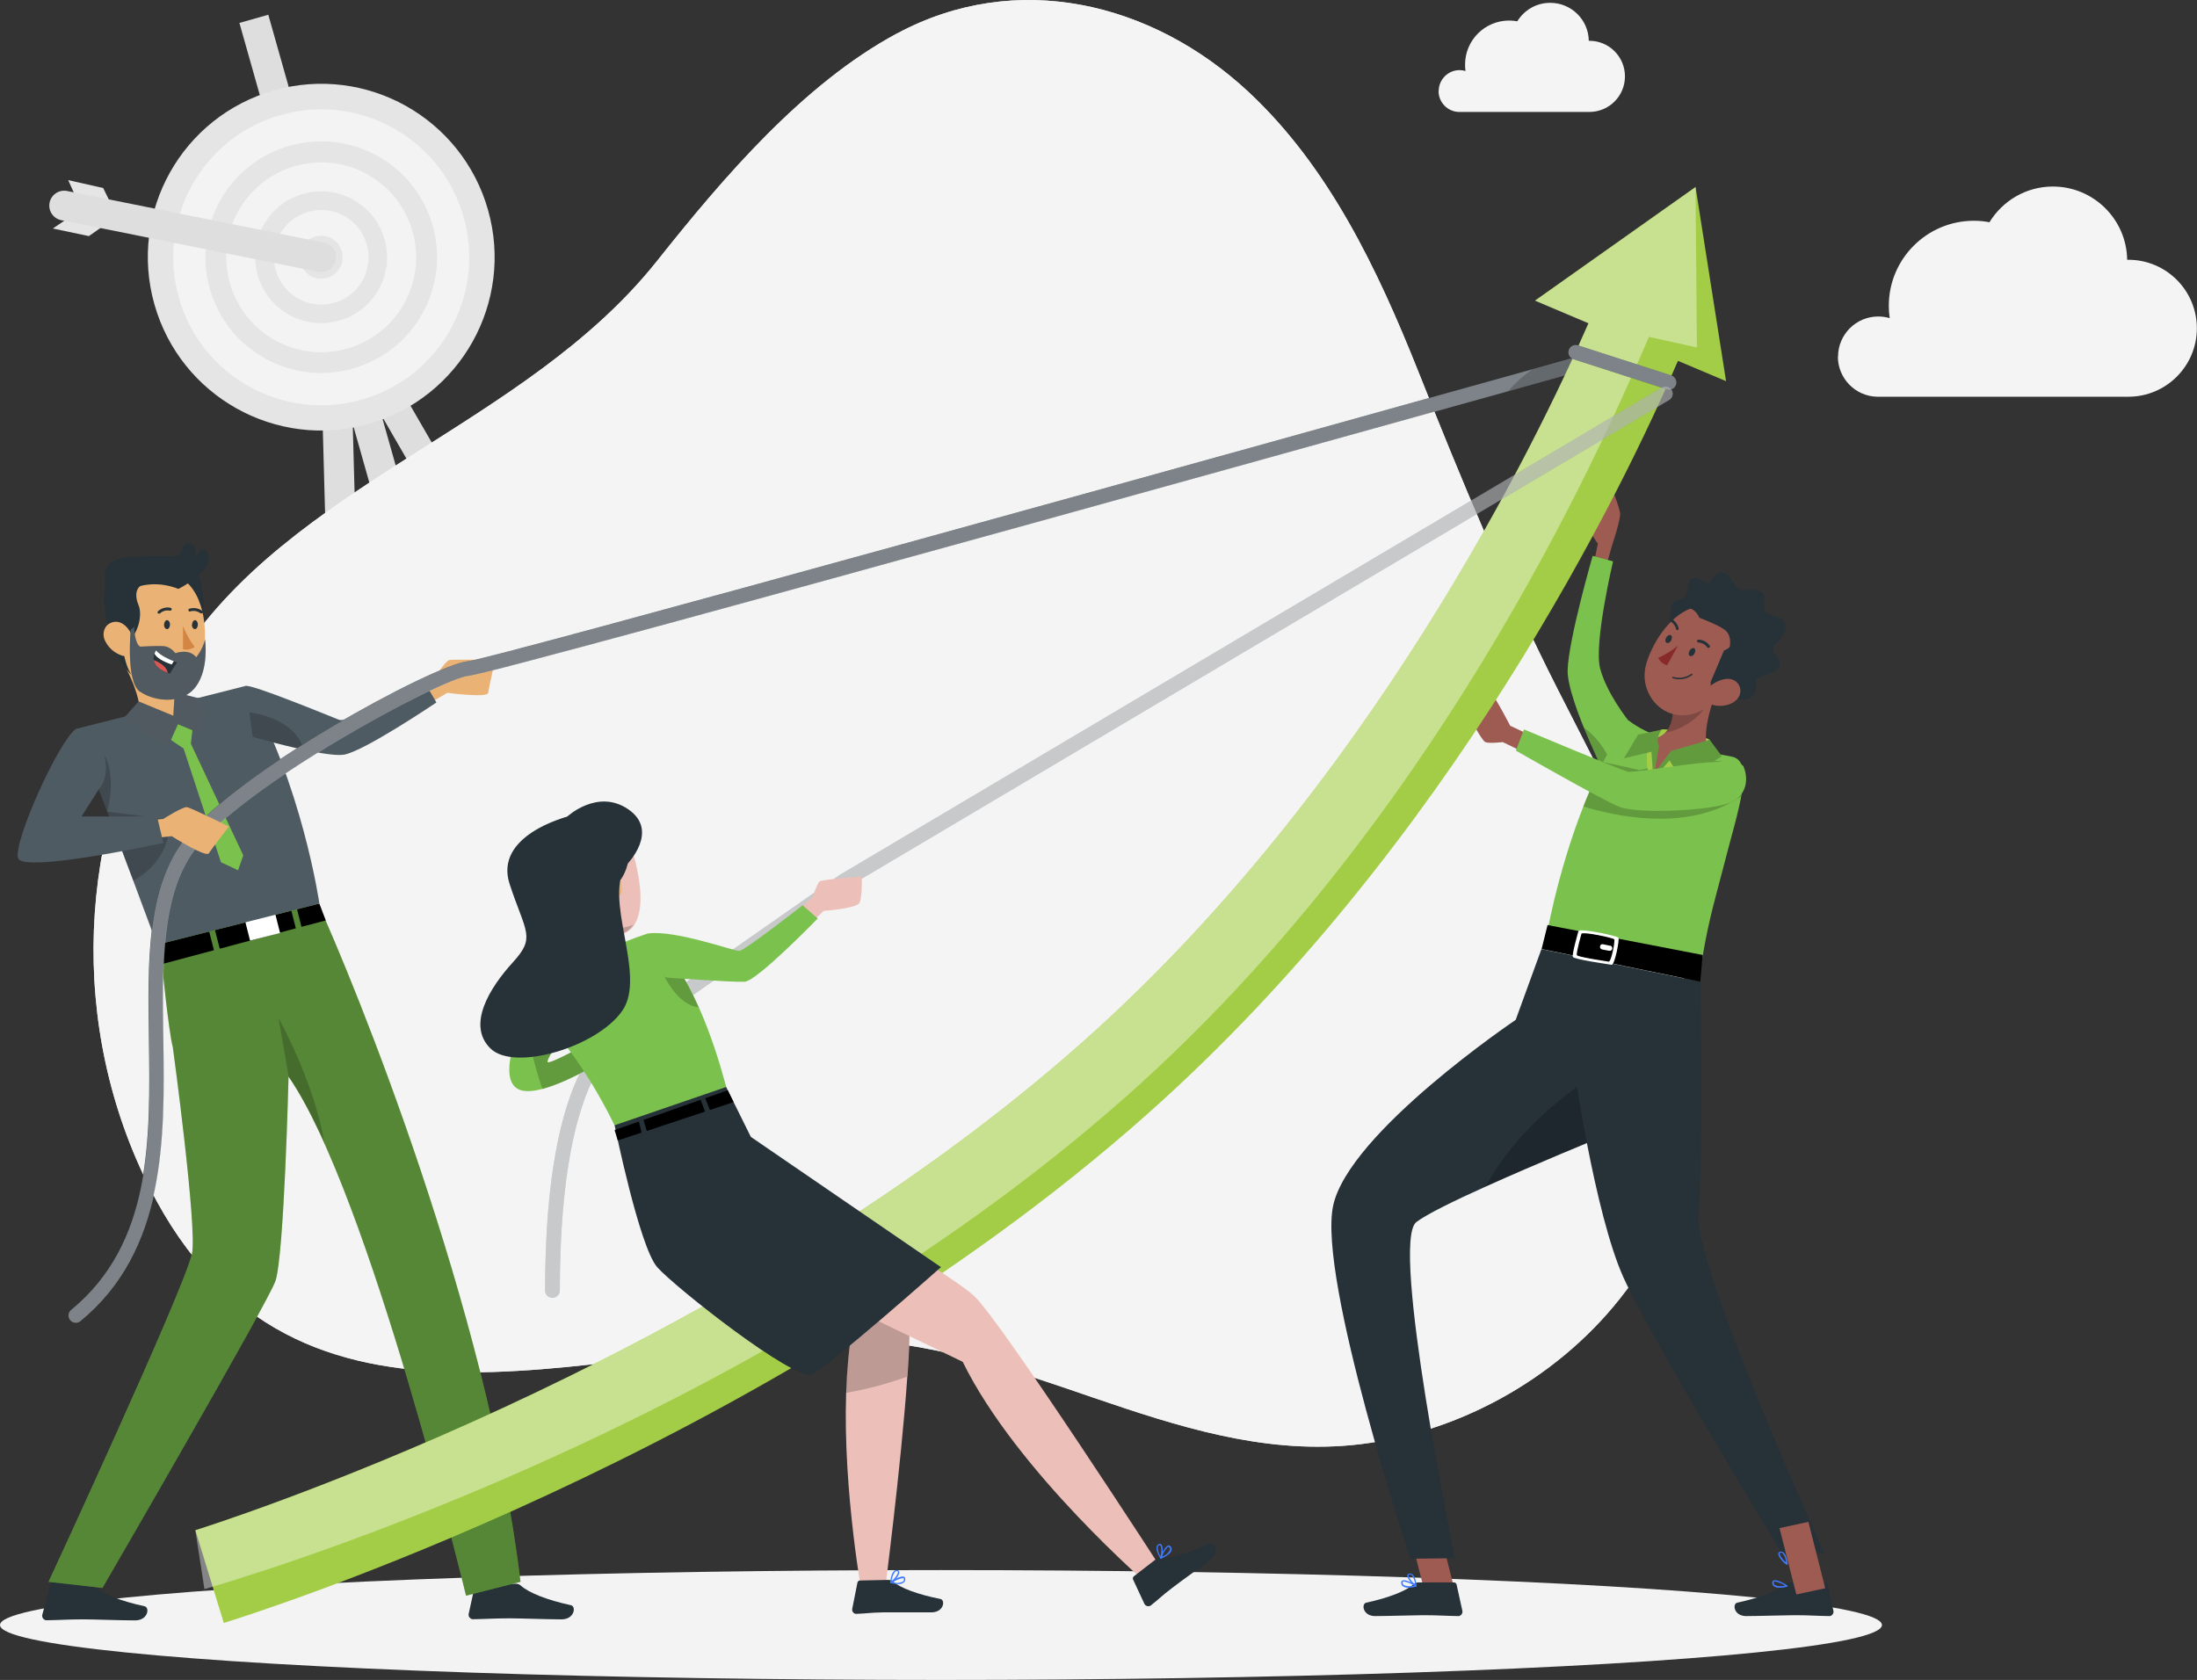 <?xml version="1.0" encoding="UTF-8"?>
<svg id="Layer_2" data-name="Layer 2" xmlns="http://www.w3.org/2000/svg" viewBox="0 0 147.56 112.85">
  <rect x="0" y="0" width="147.56" height="112.85" fill="#333333" stroke="none"/>
  <defs>
    <style>
      .cls-1, .cls-2 {
        fill: #f4f4f4;
      }

      .cls-1, .cls-2, .cls-3, .cls-4, .cls-5, .cls-6, .cls-7, .cls-8, .cls-9, .cls-10, .cls-11, .cls-12, .cls-13, .cls-14, .cls-15, .cls-16, .cls-17, .cls-18, .cls-19, .cls-20, .cls-21, .cls-22, .cls-23 {
        fill-rule: evenodd;
      }

      .cls-2 {
        opacity: .9;
      }

      .cls-3 {
        fill: #dc5652;
      }

      .cls-4 {
        fill: #eab275;
      }

      .cls-24, .cls-5, .cls-13, .cls-22 {
        fill: #fff;
      }

      .cls-25 {
        fill: none;
        stroke: #dedede;
        stroke-linecap: round;
        stroke-linejoin: round;
        stroke-width: 2px;
      }

      .cls-6, .cls-13 {
        opacity: .4;
      }

      .cls-6, .cls-18 {
        fill: #263138;
      }

      .cls-7 {
        fill: #d38644;
      }

      .cls-8 {
        fill: #a4cd47;
      }

      .cls-9 {
        fill: #e5e5e5;
      }

      .cls-10 {
        fill: #3f7bff;
      }

      .cls-11 {
        fill: #9d5b52;
      }

      .cls-12 {
        fill: #7bc14d;
      }

      .cls-15, .cls-26 {
        fill: #f3f3f3;
      }

      .cls-16 {
        opacity: .3;
      }

      .cls-17 {
        fill: #4f5b63;
      }

      .cls-19 {
        fill: #882a28;
      }

      .cls-20 {
        fill: #ecc0b9;
      }

      .cls-21, .cls-22 {
        opacity: .2;
      }

      .cls-23 {
        fill: #dedede;
      }
    </style>
  </defs>
  <g id="Layer_1-2" data-name="Layer 1">
    <g>
      <polygon class="cls-23" points="54.07 73.12 23.46 20.14 23.38 17.08 22.63 17.29 18.02 .99 16.08 1.54 20.69 17.84 19.93 18.06 21.46 20.7 23.12 81.87 25.12 81.3 23.69 28.47 37.71 78.07 39.65 77.52 25.63 27.92 52.06 73.69 54.07 73.12"/>
      <path class="cls-9" d="M32.78,14.11c1.75,6.19-1.85,12.62-8.04,14.37-6.19,1.75-12.62-1.85-14.37-8.04-1.75-6.19,1.85-12.62,8.04-14.37,6.19-1.75,12.62,1.85,14.37,8.04Z"/>
      <path class="cls-15" d="M31.14,14.58c1.49,5.28-1.58,10.78-6.86,12.27-5.28,1.49-10.78-1.58-12.27-6.86-1.49-5.28,1.58-10.78,6.86-12.27,5.28-1.49,10.78,1.58,12.27,6.86Z"/>
      <path class="cls-9" d="M29.06,15.16c1.17,4.14-1.24,8.44-5.37,9.6-4.14,1.17-8.44-1.24-9.6-5.37-1.17-4.14,1.24-8.44,5.37-9.6,4.14-1.17,8.44,1.24,9.6,5.37Z"/>
      <path class="cls-15" d="M27.71,15.55c.96,3.39-1.01,6.91-4.4,7.87-3.39.96-6.91-1.01-7.87-4.4-.96-3.39,1.01-6.91,4.4-7.87,3.39-.96,6.91,1.01,7.87,4.4Z"/>
      <path class="cls-9" d="M25.83,16.08c.66,2.35-.7,4.8-3.06,5.46-2.35.66-4.8-.7-5.46-3.06-.66-2.35.7-4.8,3.06-5.46,2.35-.66,4.8.7,5.46,3.06Z"/>
      <path class="cls-15" d="M24.63,16.42c.48,1.69-.5,3.45-2.19,3.92-1.69.48-3.44-.51-3.92-2.19-.48-1.69.5-3.45,2.19-3.92,1.69-.48,3.45.5,3.92,2.19Z"/>
      <path class="cls-9" d="M22.96,16.89c.22.77-.23,1.56-1,1.78-.77.22-1.56-.23-1.78-1-.22-.77.23-1.56,1-1.78s1.56.23,1.78,1Z"/>
      <polygon class="cls-9" points="4.58 12.1 5.46 14.05 3.55 15.35 5.97 15.86 7.86 14.53 6.93 12.63 4.58 12.1"/>
      <line class="cls-25" x1="21.57" y1="17.28" x2="4.31" y2="13.81"/>
      <path class="cls-1" d="M60.23,2.26c8-4.31,17.12-2.15,23.63,3.92,5.39,5.03,8.66,11.9,11.39,18.75,2.89,7.26,5.84,14.41,9.36,21.35,6.73,13.27,15.05,27.29,4.16,40.99-4.32,5.44-11.08,9.16-18.03,9.81-11.99,1.11-22.53-7.23-34.46-7.04-17.24.28-37.19,9.09-46.66-11.14-5.19-11.07-4.25-24.18,2.28-34.51,7.56-11.95,23.34-15.68,32.23-26.86,4.45-5.6,9.81-11.89,16.11-15.28Z"/>
      <path class="cls-2" d="M60.23,2.26c8-4.31,17.12-2.15,23.63,3.92,5.39,5.03,8.66,11.9,11.39,18.75,2.89,7.26,5.84,14.41,9.36,21.35,6.73,13.27,15.05,27.29,4.16,40.99-4.32,5.44-11.08,9.16-18.03,9.81-11.99,1.11-22.53-7.23-34.46-7.04-17.24.28-37.19,9.09-46.66-11.14-5.19-11.07-4.25-24.18,2.28-34.51,7.56-11.95,23.34-15.68,32.23-26.86,4.45-5.6,9.81-11.89,16.11-15.28Z"/>
      <ellipse class="cls-26" cx="63.2" cy="109.16" rx="63.2" ry="3.69"/>
      <path class="cls-4" d="M26.82,47.01l2.23-1.28s.86-1.33,1.12-1.39c.26-.06,3.09,0,3.09,0,0,0-.43,1.84-.47,2.2-.04.36-2.75,0-2.75,0l-2.19,1.31-1.03-.84Z"/>
      <path class="cls-18" d="M5.99,106.46l-2.34-.47c-.09,0-.16.06-.18.14l-.63,2.34c-.04.17.07.33.24.37.02,0,.05,0,.07,0,.83-.01,1.43-.06,2.47-.06.64,0,2.57.07,3.45.07s1-.87.64-.95c-1.62-.35-2.84-.84-3.36-1.31-.1-.09-.22-.14-.35-.13Z"/>
      <path class="cls-18" d="M34.63,106.39h-2.56c-.09,0-.16.06-.18.14l-.41,1.87c-.04.17.07.33.24.37.02,0,.05,0,.07,0,.83-.01,1.43-.06,2.47-.06.64,0,2.57.07,3.45.07s1-.87.64-.95c-1.62-.35-2.84-.84-3.36-1.31-.1-.09-.22-.14-.35-.13Z"/>
      <path class="cls-12" d="M10.5,63.34l10.82-2.74c2.45,5.36,11.46,27.36,13.64,45.66l-3.66.93s-6.48-27-11.92-34.87c0,0-.29,11.98-.88,13.73-.48,1.43-11.62,20.62-11.62,20.62l-3.62-.41s9.08-19.59,9.63-22.03c.38-1.66-1.28-13.87-1.28-13.87-.29-1.09-.73-5.6-.73-5.6,0,0-.33-1.2-.38-1.42Z"/>
      <path class="cls-21" d="M19.38,72.32c.8,1.16,1.6,2.66,2.4,4.38-.75-4.22-3.07-8.3-3.07-8.3l.68,3.93Z"/>
      <path class="cls-16" d="M10.5,63.34l10.82-2.74c2.45,5.36,11.46,27.36,13.64,45.66l-3.66.93s-6.48-27-11.92-34.87c0,0-.29,11.98-.88,13.73-.48,1.43-11.62,20.62-11.62,20.62l-3.62-.41s9.08-19.59,9.63-22.03c.38-1.66-1.28-13.87-1.28-13.87-.29-1.09-.73-5.6-.73-5.6,0,0-.33-1.2-.38-1.42Z"/>
      <path class="cls-17" d="M29.31,47.19s-4.93,3.33-6.24,3.51c-.52.07-1.59-.1-2.69-.34-1.68-.36-3.42-.86-3.42-.86l-.22-1.65-.23-1.77c.39-.13,5.5,1.97,6.26,2.27.76.3,5.69-2.62,5.69-2.62l.85,1.46Z"/>
      <polygon class="cls-14" points="14.05 62.58 14.37 63.83 10.88 64.76 10.55 63.46 14.05 62.58"/>
      <polygon class="cls-14" points="19.57 61.18 19.87 62.36 14.76 63.73 14.44 62.48 19.57 61.18"/>
      <polygon class="cls-14" points="21.88 61.83 20.25 62.26 19.95 61.08 21.45 60.7 21.88 61.83"/>
      <rect class="cls-24" x="16.58" y="61.45" width="2.08" height="1.5" transform="translate(-14.75 6.24) rotate(-14.23)"/>
      <path class="cls-17" d="M21.44,60.7l-10.89,2.76c-.53-1.44-1.07-2.88-1.6-4.3-.39-1.03-.77-2.05-1.14-3.03-.09-.25-.19-.5-.28-.74-.11-.29-.22-.58-.33-.87-.24-.64-.47-1.25-.7-1.84-.21-.55-.41-1.07-.6-1.57-.1-.25-.19-.5-.28-.74-.19-.5-.37-.97-.54-1.4l11.44-2.9c3.77,6.58,4.93,14.62,4.93,14.62Z"/>
      <path class="cls-4" d="M9.23,48.7c1.18.56,3.35-.43,3.35-.43,0,0,.72-.8.29-1.15-.87.11-.82-.17-1.13-.62-.18-.26-.3-.58-.37-.93-.04-.18-.07-.37-.09-.55l-3.43-1.23c.78,1.26,1.99,3.64,1.38,4.91Z"/>
      <path class="cls-21" d="M8.89,44.92c.62,1.65,2.14,1.69,2.84,1.58-.18-.26-.3-.58-.37-.93l-2.47-.66Z"/>
      <path class="cls-18" d="M13.37,38.68s.89,2.71-.4,4.02c-1.29,1.32-2.17-3.85-2.17-3.85l2.57-.17Z"/>
      <path class="cls-4" d="M9.06,45.65c.89.91,2.1.98,3.06.48.62-.32,1.13-.87,1.38-1.58.03-.09.06-.19.09-.29.44-1.82.16-4.83-1.82-5.64-1.41-.59-3.03.08-3.62,1.5-.17.4-.24.84-.21,1.27.12,2.02.09,3.22,1.12,4.25Z"/>
      <path class="cls-18" d="M11.02,41.96c-.01.16.09.3.2.3s.19-.13.2-.3c0-.16-.09-.3-.2-.3-.11,0-.19.13-.2.3Z"/>
      <path class="cls-18" d="M12.89,41.96c-.01.16.09.3.2.3.11,0,.19-.13.2-.3,0-.16-.09-.3-.19-.3-.11,0-.2.14-.2.3Z"/>
      <path class="cls-7" d="M12.29,42.05c.2.5.46.98.79,1.41-.23.16-.52.22-.79.15v-1.56Z"/>
      <path class="cls-18" d="M13.57,41.2s-.07.01-.1,0c-.2-.15-.45-.2-.69-.13-.05.02-.11,0-.12-.06-.02-.05,0-.11.06-.12h0c.3-.09.62-.04.87.15.04.03.06.09.03.13,0,0,0,0,0,0-.01.01-.02.02-.04.03Z"/>
      <path class="cls-18" d="M10.66,41.22s-.04,0-.05-.02c-.04-.04-.03-.1,0-.14,0,0,0,0,0,0,.23-.21.55-.3.85-.23.05.01.08.07.07.12h0c-.02.05-.07.08-.12.07-.24-.05-.49.02-.67.19-.03.01-.06.02-.08,0Z"/>
      <path class="cls-18" d="M9.44,38.87l.19.38c-.66.25-.49,1.02-.34,1.36.32.74-.05,1.92-.6,2.41,0,0-.03-.32-.3-.23-.27.09-.11,1.78.46,2.56,0,0-.84-.69-1.38-2.45-.5-1.62-.62-2.99-.31-3.64l2.28-.39Z"/>
      <path class="cls-4" d="M7.06,43.05c.22.46.62.81,1.1.98.64.22,1-.35.85-.97-.14-.55-.63-1.35-1.29-1.29-.66.06-.93.72-.66,1.29Z"/>
      <path class="cls-18" d="M9.41,46.46c.96.67,2.83.89,3.74-.33s.62-3.17.62-3.17c-.15.68-.59,1.19-.59,1.19-.51-.62-1.4-.27-1.4-.27,0,0-.32-.43-.75-.47-.43-.04-1.62.03-1.62.03-.39-.24-.4-1.33-.4-1.33l-.23.2s-.34,3.48.62,4.16Z"/>
      <path class="cls-18" d="M11.98,39.56s2.27-1.11,2.01-2.21c-.26-1.11-.93.15-.93.15,0,0,.31-.84-.29-.96-.6-.12-.4.38-.72.71-.32.32-3.49-.15-4.51.48-1.02.63-.24,2.82-.24,2.82,0,0,1.91-2.07,4.69-.99Z"/>
      <path class="cls-22" d="M9.41,46.46c.96.67,2.83.89,3.74-.33s.62-3.17.62-3.17c-.15.68-.59,1.19-.59,1.19-.51-.62-1.4-.27-1.4-.27,0,0-.32-.43-.75-.47-.43-.04-1.62.03-1.62.03-.39-.24-.4-1.33-.4-1.33l-.23.2s-.34,3.48.62,4.16Z"/>
      <path class="cls-18" d="M11.89,44.51c-.2.25-.47.74-.47.74-.05-.02-.1-.03-.15-.05-.66-.24-.89-.57-.94-.86-.03-.16,0-.31.04-.43.04-.14.1-.22.1-.22.27.33.87.6,1.2.73.14.06.22.08.22.08Z"/>
      <path class="cls-5" d="M11.67,44.43l-.14.21c-.62-.22-1.03-.47-1.15-.73.04-.14.1-.22.1-.22.27.33.87.6,1.2.73Z"/>
      <path class="cls-3" d="M11.27,45.2c-.66-.24-.89-.57-.94-.86.22.09.48.22.68.41.15.14.23.3.26.45Z"/>
      <polygon class="cls-12" points="13.01 48.28 12.82 49.96 16.34 57.46 15.99 58.46 14.84 57.92 12.33 50.28 10.48 49.03 11.83 48.29 13.01 48.28"/>
      <polygon class="cls-18" points="9.31 47.12 11.64 48.08 11.74 46.5 13.45 46.93 13.6 49.33 11.95 48.65 11.26 50.19 8.32 48.23 9.31 47.12"/>
      <polygon class="cls-22" points="9.31 47.12 11.64 48.08 11.74 46.5 13.45 46.93 13.6 49.33 11.95 48.65 11.26 50.19 8.32 48.23 9.31 47.12"/>
      <path class="cls-21" d="M7.2,54.53c-.24-.64-.47-1.25-.7-1.84-.21-.55-.41-1.07-.6-1.57-.1-.25-.19-.5-.28-.74.34-.16,1.16-.06,1.39.34.85,1.47.19,3.81.19,3.81Z"/>
      <path class="cls-21" d="M11.28,56.18s-.25,1.86-2.33,2.98c-.39-1.03-.77-2.05-1.14-3.03-.09-.25-.19-.5-.28-.74-.11-.29-.22-.58-.33-.87l3.77.48.31,1.18Z"/>
      <path class="cls-21" d="M20.39,50.36c-1.68-.36-3.42-.86-3.42-.86l-.22-1.65s3.08.33,3.64,2.51Z"/>
      <path class="cls-18" d="M5.08,88.87c-.14,0-.28-.06-.38-.18-.17-.21-.14-.52.07-.69,5.44-4.47,5.33-11.47,5.23-18.24-.08-5.1-.15-9.93,2.25-13.21,3.37-4.61,16.93-11.92,19.17-12.13,1.6-.16,50.62-13.78,76.31-20.96.26-.07.53.08.6.34.07.26-.08.53-.34.6-3.04.85-74.47,20.81-76.48,20.99-1.93.18-15.35,7.46-18.48,11.73-2.21,3.02-2.14,7.68-2.06,12.61.1,6.68.21,14.24-5.59,19.01-.09.07-.2.11-.31.11Z"/>
      <path class="cls-13" d="M108,24.41c-.51.14-2.97.83-6.7,1.87-18.43,5.14-68.11,18.97-69.78,19.12-1.93.18-15.35,7.46-18.47,11.73-2.21,3.01-2.14,7.68-2.06,12.61.1,6.68.21,14.24-5.59,19.01-.09.07-.2.11-.31.11-.14,0-.28-.06-.38-.18-.17-.21-.14-.52.07-.69,5.44-4.47,5.34-11.46,5.23-18.23-.08-5.1-.15-9.93,2.25-13.21,3.37-4.61,16.93-11.92,19.17-12.13,1.51-.15,44.93-12.2,71.47-19.61,1.69-.47,3.3-.92,4.84-1.35.26-.07.53.08.6.34.07.26-.08.53-.34.6Z"/>
      <path class="cls-21" d="M108,24.41c-.51.14-2.97.83-6.7,1.87.43-.53.99-1.02,1.6-1.46,1.69-.47,3.3-.92,4.84-1.35.26-.07.53.08.6.34.07.26-.08.53-.34.6Z"/>
      <path class="cls-4" d="M8.41,55.23l2.56-.22s1.34-.85,1.6-.79c.26.05,2.81,1.3,2.81,1.3,0,0-1.16,1.49-1.35,1.8-.19.31-2.5-1.15-2.5-1.15l-2.54.27-.58-1.2Z"/>
      <path class="cls-17" d="M5.08,48.98c-1.16.83-4.2,7.61-3.87,8.66.32,1.05,9.76-1.02,9.76-1.02l-.42-1.77h-5.08l1.21-1.9s.74-.72.29-2.41c-.33-1.21-1.88-1.57-1.88-1.57Z"/>
      <path class="cls-11" d="M103.36,49.66l-1.93-.91s-.97-1.87-1.26-2.17c-.3-.3-1.67.86-1.67,1.06s1,2.1,1.26,2.21c.26.11,1.17,0,1.17,0l1.84.89.59-1.08Z"/>
      <path class="cls-11" d="M107.87,38.07l.39-1.39s.61-1.81.55-2.22c-.06-.42-.47-1.45-.47-1.45,0,0-1.69,2.06-1.69,2.32s.67,1.19.67,1.19l-.32,1.55h.87Z"/>
      <path class="cls-12" d="M109.36,48.39s-1.46-1.82-1.89-3.5c-.43-1.69.87-7.18.87-7.18l-1.37-.37s-1.62,5.61-1.68,7.66c-.07,2.05,2.99,8.05,2.99,8.05l1.09-4.66Z"/>
      <path class="cls-21" d="M108.47,52.16l-.21.89s-1.05-2.07-1.91-4.19c.71.5,1.46,1.31,1.93,2.58.09.24.15.48.19.73Z"/>
      <path class="cls-12" d="M117.09,52.36c-.01.33-.06.71-.14,1.13-.15.81-.4,1.77-.69,2.83-.15.56-.31,1.15-.47,1.78-.73,2.83-1.12,3.95-1.66,7.56l-10.32-2.45s.72-4.43,2.54-9.05c.3-.78.64-1.56,1.01-2.33.58-1.22,1.25-2.39,2.01-3.45,0,0,1.67,1.53,6.91,2.44.63.11.85.66.82,1.53Z"/>
      <path class="cls-21" d="M115.79,51.19c-.01.33,1.24,1.88,1.16,2.3-.14.09-.31.2-.5.31-3.49,2.03-8.07,1-10.11.37.3-.78.96-2.21,1.33-2.98l2.45.54s4.01-.91,5.67-.54Z"/>
      <path class="cls-8" d="M111.59,49.01c.37-.14,3.45.62,3.22.69-.23.07-1.37,3.59-2.98,3.32-1.61-.26-1.58-3.5-.24-4.01Z"/>
      <polygon class="cls-11" points="97.67 106.69 95.73 107.11 94.6 102.65 96.54 102.23 97.67 106.69"/>
      <path class="cls-18" d="M95.25,106.3h2.41c.08,0,.15.06.17.14l.39,1.77c.03.16-.07.31-.23.35-.02,0-.04,0-.06,0-.78-.01-1.35-.06-2.32-.06-.6,0-2.42.06-3.25.06s-.94-.82-.6-.9c1.53-.33,2.68-.79,3.17-1.23.09-.08.21-.13.33-.13Z"/>
      <path class="cls-10" d="M94.59,106.65c-.13.01-.27-.02-.38-.1-.07-.06-.11-.16-.1-.25,0-.06.03-.11.08-.13.22-.11.86.28.93.33.02,0,.03.03.02.05,0,.02-.02.04-.04.04-.17.04-.34.07-.52.07h0ZM94.3,106.23h0s-.04,0-.06.01c-.01,0-.03.02-.03.06,0,.06.02.13.06.17.22.1.47.11.71.04-.21-.13-.44-.23-.68-.27Z"/>
      <path class="cls-10" d="M95.1,106.58h-.02c-.2-.11-.6-.55-.56-.76.01-.07.08-.12.15-.12.07,0,.14.01.2.06.23.19.28.76.28.78,0,.02,0,.03-.02.04,0,0-.02,0-.03,0h0ZM94.7,105.77h-.02c-.06,0-.07.04-.07.05-.02.13.23.46.43.61-.01-.23-.09-.44-.23-.62-.03-.03-.07-.04-.11-.04Z"/>
      <path class="cls-18" d="M114.21,65.94s-1.67,7.97-5.58,10.11c-.45.25-.93.42-1.45.49,0,0-3.97,1.62-7.4,3.17-2.09.94-3.97,1.86-4.65,2.38-1.79,1.36,2.59,22.58,2.59,22.58l-2.98.04s-6.25-18.79-5.2-23.72c1.06-4.93,12.26-12.48,12.26-12.48l1.73-4.75,10.67,2.19Z"/>
      <path class="cls-21" d="M108.62,76.05c-.45.25-.93.42-1.45.49,0,0-3.97,1.62-7.4,3.17,2.21-4.06,6.14-6.69,6.14-6.69l2.7,3.03Z"/>
      <path class="cls-18" d="M120.17,106.3h2.41c.08,0,.15.06.17.14l.39,1.77c.03.16-.07.31-.23.35-.02,0-.04,0-.06,0-.78-.01-1.35-.06-2.32-.06-.6,0-2.42.06-3.25.06s-.94-.82-.6-.9c1.53-.33,2.68-.79,3.17-1.23.09-.08.21-.13.33-.13Z"/>
      <path class="cls-10" d="M119.51,106.65c-.13.01-.27-.02-.38-.1-.07-.06-.11-.16-.1-.25,0-.06.03-.11.08-.13.22-.11.86.28.93.33.02,0,.03.03.02.05,0,.02-.02.04-.04.04-.17.04-.34.07-.52.07h0ZM119.22,106.23h0s-.04,0-.06.01c-.01,0-.03.02-.03.06,0,.06.02.13.06.17.22.1.47.11.71.04-.21-.13-.44-.23-.68-.27Z"/>
      <path class="cls-11" d="M114.87,50.7c-.49.31-2.72.2-2.72.2l-1.05,1.14-.1-1.88s-.7-.29-.51-.49c.64,0,1.06-.17,1.35-.45.45-.44.54-1.16.54-1.86,0,0,0-.02,0-.03h0s1.91-.98,1.91-.98l1.32-.68c-.61,1.35-1.5,3.87-.74,5.04Z"/>
      <path class="cls-21" d="M114.93,46.79c-.63,1.6-2.29,2.31-3.09,2.42.45-.44.54-1.16.54-1.86,0-.01,0-.02,0-.03l1.91-.98c0,.26.74.21.64.46Z"/>
      <path class="cls-18" d="M116.14,46.73s1.24.66,1.66-.13c.41-.79-.18-.82.43-1.1.61-.28,1.48-.48,1.28-1.07-.2-.59-.81-.66-.13-1.29.68-.63.84-1.57-.19-1.75-1.02-.18-.63-.97-.69-1.32-.05-.35-.63-.55-1.25-.42-.62.13-.88-.79-1.27-1.08-.38-.29-.92.07-1.06.46-.14.39-.51-.13-1.06-.19-.55-.06-.42.51-.59,1.05-.17.54-.5.19-.9.63-.39.44-.43,3.47,3.75,6.22Z"/>
      <path class="cls-11" d="M116.69,44.87c-.93,1.47-1.46,2.44-2.51,2.91-.14.06-.28.12-.44.16-2.04.6-3.72-1.36-3.18-3.31.09-.33.22-.67.39-1.02.73-1.53,2.14-3.1,3.81-2.89,1.47.17,2.53,1.5,2.36,2.97-.05.42-.2.82-.43,1.17Z"/>
      <path class="cls-18" d="M113.81,43.9c-.07.14-.21.21-.31.16s-.1-.21-.02-.35c.08-.14.22-.21.31-.16.09.05.1.2.02.35Z"/>
      <path class="cls-18" d="M112.24,43.02c-.07.14-.22.21-.31.16-.09-.05-.1-.21-.02-.35.08-.14.22-.21.31-.16.09.05.1.21.02.35Z"/>
      <path class="cls-19" d="M112.7,43.37c-.4.33-.85.61-1.33.82.12.25.34.43.6.5l.73-1.32Z"/>
      <path class="cls-18" d="M114.76,43.53s-.07-.01-.09-.04c-.14-.2-.36-.32-.59-.33-.05,0-.1-.04-.1-.09,0-.05.04-.1.09-.1h0c.3,0,.58.15.76.4.03.04.02.1-.02.13,0,0,0,0,0,0-.01,0-.03.01-.04.02Z"/>
      <path class="cls-18" d="M112.35,45.56c.45.15.94.06,1.31-.22.02-.02.02-.05,0-.07-.02-.02-.05-.02-.07,0,0,0,0,0,0,0-.35.25-.8.33-1.22.2-.02,0-.05,0-.06.03,0,0,0,0,0,0,0,.03,0,.05.03.06,0,0,0,0,0,0Z"/>
      <path class="cls-18" d="M112.1,41.67s0-.04,0-.06c.02-.05.08-.07.12-.05,0,0,0,0,0,0,.28.12.47.38.53.67,0,.05-.03.1-.08.1h0c-.05,0-.1-.03-.1-.08-.05-.23-.21-.43-.43-.53-.02-.02-.04-.04-.04-.07Z"/>
      <path class="cls-18" d="M113.43,40.86c.48.06.71.64.71.64,0,0,1.16.43,1.66.78.5.34.4.96.39,1.12-.02.16-.4.3-.4.3,0,0-.71,1.66-.9,2.12l.1,1.53s1.88-1.05,2.99-3.36c1.11-2.31-3.53-4.35-3.53-4.35l-1.02,1.23Z"/>
      <path class="cls-11" d="M116.41,47.19c-.43.24-.94.29-1.42.15-.63-.19-.59-.83-.13-1.25.42-.36,1.25-.72,1.74-.3.49.42.33,1.09-.19,1.39Z"/>
      <path class="cls-12" d="M114.82,49.7l-2.59.75-1.12,1.51.31-1.85s-.28-.43.18-1.09l-1.58.33-.95,1.59,1.85-.44.13,1.85,1.08-1.27.88,1.39,2.63-1.67-.81-1.1Z"/>
      <path class="cls-21" d="M114.82,49.7l-2.59.75-1.12,1.51.31-1.85s-.28-.43.18-1.09l-1.58.33-.95,1.59,1.85-.44.13,1.85,1.08-1.27.88,1.39,2.63-1.67-.81-1.1Z"/>
      <polygon class="cls-14" points="103.94 62.14 103.54 63.75 114.2 65.94 114.36 64.15 103.94 62.14"/>
      <path class="cls-5" d="M108.7,62.99c-.08-.12-2.46-.63-2.68-.46,0,0-.46,1.59-.38,1.75.08.17,2.39.49,2.6.53.21.04.55-1.71.46-1.83h0ZM108.05,64.6h0c-.18-.04-2.07-.3-2.14-.44-.06-.14.31-1.44.31-1.44.18-.14,2.13.28,2.2.38.07.1-.2,1.54-.38,1.5Z"/>
      <path class="cls-5" d="M108.14,63.53l-.47-.1c-.09-.02-.18.03-.2.12h0c-.03.11.03.21.14.23l.47.09c.1.02.19-.05.21-.15.01-.09-.05-.18-.14-.2Z"/>
      <path class="cls-18" d="M114.2,65.94s.2,12.07-.13,15.58c-.34,3.51,8.44,22.79,8.44,22.79h-2.85s-8.62-14.11-10.6-18.45c-1.98-4.34-3.43-14.7-3.43-14.7l8.57-5.22Z"/>
      <path class="cls-12" d="M117.12,51.52c-.44-1-7.2.48-7.81.31-.61-.17-6.95-2.83-6.95-2.83l-.55,1.42s5.69,3.26,6.93,3.77c1.24.51,6.22.27,7.48-.28,1.26-.55,1.15-1.81.89-2.39Z"/>
      <path class="cls-8" d="M115.93,25.61l-2.05-13.05-10.78,7.63,3.59,1.52c-3.46,7.93-14.69,31.18-34.01,48.31-24.68,21.9-59.21,32.66-59.56,32.77l1.91,6.23c1.47-.45,36.2-11.27,61.97-34.13,20.53-18.21,32.08-42.24,35.7-50.65l3.22,1.36Z"/>
      <path class="cls-13" d="M113.97,23.33l-.09-10.76-10.78,7.63,3.59,1.52c-3.46,7.93-14.69,31.18-34.01,48.31-24.68,21.9-59.21,32.66-59.56,32.77l.61,3.95c1.47-.45,36.2-10.29,61.97-33.15,20.53-18.21,31.43-42.56,35.05-50.97l3.22.71Z"/>
      <path class="cls-18" d="M112.09,26.17s-.1,0-.15-.02l-6.26-2.02c-.26-.08-.4-.36-.31-.62.08-.26.36-.4.62-.31l6.26,2.02c.26.08.4.36.32.62-.07.21-.26.34-.47.34Z"/>
      <path class="cls-13" d="M112.09,26.17s-.1,0-.15-.02l-6.26-2.02c-.26-.08-.4-.36-.31-.62.08-.26.36-.4.62-.31l6.26,2.02c.26.08.4.36.32.62-.07.21-.26.34-.47.34Z"/>
      <path class="cls-6" d="M37.1,87.18c-.27,0-.49-.22-.49-.49,0-15.56,4.52-17.61,5.37-17.85l14.39-10.05s.02-.01.03-.02l55.21-32.74c.23-.14.53-.06.67.17.14.23.06.53-.17.67l-55.19,32.73-14.45,10.09c-.06.04-.13.07-.2.08-.04,0-4.67,1.14-4.67,16.92,0,.27-.22.49-.49.49Z"/>
      <path class="cls-13" d="M37.1,87.18c-.27,0-.49-.22-.49-.49,0-15.56,4.52-17.61,5.37-17.85l14.39-10.05s.02-.01.03-.02l55.21-32.74c.23-.14.53-.06.67.17.14.23.06.53-.17.67l-55.19,32.73-14.45,10.09c-.06.04-.13.07-.2.08-.04,0-4.67,1.14-4.67,16.92,0,.27-.22.49-.49.49Z"/>
      <path class="cls-12" d="M40.85,71.03s-2.51,1.62-4.42,2.12c-.57.15-1.09.2-1.46.08-1.42-.45-.58-3.2.27-4.94.14-.28.27-.54.4-.75l2.48,1.53s-1.51,2.15-1.33,2.28c.17.13,2.49-1.16,2.62-1.2.13-.04,1.44.88,1.44.88Z"/>
      <path class="cls-21" d="M40.85,71.03s-2.51,1.62-4.42,2.12c-.58-1.66-.97-3.51-1.19-4.86.14-.28.27-.54.4-.75l2.48,1.53s-1.51,2.15-1.33,2.28c.17.13,2.49-1.16,2.62-1.2.13-.04,1.44.88,1.44.88Z"/>
      <path class="cls-20" d="M53.1,61.57l1.47-1.31s.32-.92.47-1.05c.16-.13,2.84-.34,2.84-.34,0,0,.05,1.42-.16,1.79-.21.37-2.4.53-2.4.53l-1.17,1.13-1.05-.74Z"/>
      <path class="cls-20" d="M60.94,92.47c-.42,6.05-1.54,14.64-1.54,14.64l-1.45.32s-1.34-7.19-1.12-13.86c.05-1.5.18-2.98.41-4.34,0,0-5.01-1.93-8.49-3.65-1.66-.82-2.98-1.6-3.23-2.1-.78-1.55,2.75-5.19,2.75-5.19.11.09,2.24,1.44,4.72,3.05,3.29,2.13,7.19,4.71,7.83,5.35.37.37.34,2.76.13,5.78Z"/>
      <path class="cls-21" d="M60.94,92.47c-1.53.56-2.96.89-4.12,1.1.05-1.5.18-2.98.41-4.34,0,0-5.01-1.93-8.49-3.65l4.24-4.24c3.29,2.13,7.19,4.71,7.83,5.35.37.37.34,2.76.13,5.78Z"/>
      <path class="cls-20" d="M49.66,77.29s13.91,7.99,15.8,9.8c1.89,1.81,12.8,18.68,12.8,18.68l-.92.88s-9.06-7.78-12.68-15.17l-15.01-7.24v-6.94Z"/>
      <path class="cls-20" d="M39.09,62.53s.05.03.07.04c.33.17.7.33,1.11.36,1.13.1,1.86-.16,2.28-.72h0c.58-.84.57-2.19.25-3.77-.14-.72-.34-1.35-.61-1.81,0,0,0-.02,0-.03-.01-.02-.02-.05-.04-.06-.4-.65-.96-1.03-1.78-1.1-.28-.03-.6-.02-.96.03-3.11.4-2.95,5.62-.32,7.06Z"/>
      <path class="cls-21" d="M39.16,62.57c.33.17.7.28,1.1.32,1.13.1,1.86-.19,2.28-.76-.52.19-1.24.34-1.99.11-.47-.14-.95.03-1.39.33Z"/>
      <path class="cls-4" d="M38.95,65.11c-.27.87.85,1.34.85,1.34,1.96-.64,2.39-1.61,2.39-1.61-1.5-.96-.84-3.24-.84-3.24l-.33.13-2.28.24s.52,1.25.57,1.53c0,0,0,0,0,0,.3,1.46-.36,1.6-.36,1.6Z"/>
      <path class="cls-18" d="M42.2,56.61s.48,2.15-1.46,3.38c0,0-.57,2.39-1.87,2.6-1.77.29-3.69-2.02-3.44-4.68.33-3.45,5.36-4.43,6.77-1.29Z"/>
      <path class="cls-4" d="M41.7,59.22c-.05-.34-.4-.87-.92-.72-.54.16-.65,1.55.74,1.66.2.02.28-.23.18-.94Z"/>
      <path class="cls-18" d="M77.65,104.73l-1.5,1.16c-.06.05-.08.14-.05.21l.76,1.63c.07.14.24.21.39.14.02,0,.04-.02.05-.03.61-.48.63-.56,1.4-1.15.47-.37,1.95-1.42,2.6-1.93.66-.51.24-1.22-.07-1.07-1.41.67-2.59,1-3.24.95-.12-.01-.24.03-.34.1Z"/>
      <path class="cls-10" d="M77.98,104.7s-.04,0-.05-.01c-.01-.01-.02-.03,0-.05.03-.08.29-.78.54-.82.05-.01.11,0,.14.05.07.07.1.16.08.26-.04.13-.13.24-.24.31-.14.1-.29.19-.45.26h0ZM78.05,104.57h0c.23-.08.42-.24.53-.46.01-.06,0-.13-.05-.17-.02-.03-.05-.03-.06-.03-.02,0-.04.01-.06.03-.16.18-.29.4-.37.63Z"/>
      <path class="cls-10" d="M77.98,104.72s-.03,0-.04-.02c-.01-.02-.32-.5-.26-.79.01-.07.06-.13.12-.17.06-.04.14-.04.19,0,.16.14.11.72.02.94h-.02s0,.03-.02.03h0ZM77.76,103.92h0c0,.23.07.45.19.63.07-.25.07-.66-.03-.74,0,0-.04-.03-.08,0h-.02s-.05.07-.06.11Z"/>
      <path class="cls-18" d="M59.65,106.13l-1.89.04c-.08,0-.15.06-.17.14l-.35,1.76c-.03.16.07.31.23.34.02,0,.04,0,.06,0,.77-.03.84-.08,1.81-.1.6-.01,2.41.01,3.24,0,.83-.02.92-.84.58-.9-1.53-.3-2.68-.74-3.17-1.16-.09-.08-.21-.12-.33-.12Z"/>
      <path class="cls-10" d="M59.82,106.35s-.03-.02-.04-.04c0-.02,0-.04.02-.05.07-.05.7-.45.92-.34.05.02.08.07.08.13.02.09-.02.19-.09.25-.11.08-.24.12-.38.11-.17,0-.35-.02-.52-.06h0ZM59.95,106.29h0c.23.07.48.06.7-.05.05-.04.07-.11.06-.17,0-.04-.02-.06-.03-.05-.02,0-.04-.01-.06-.01-.24.05-.47.15-.67.28Z"/>
      <path class="cls-10" d="M59.81,106.36s-.02-.03-.02-.04c0-.03.04-.6.26-.79.05-.05.13-.07.2-.06.07,0,.14.05.15.12.04.21-.34.65-.54.76h-.02s-.02,0-.02,0h0ZM60.11,105.59h0c-.13.18-.21.4-.22.62.2-.16.44-.49.42-.62,0-.01,0-.05-.07-.05h-.02s-.08.02-.1.04Z"/>
      <path class="cls-12" d="M49.27,75.15l-6.9,2.9c-2.85-7.09-6.73-10.5-6.73-10.5,2.76-3.31,7.87-4.84,7.87-4.84.71.55,1.35,1.3,1.93,2.16.56.85,1.06,1.82,1.5,2.8,1.59,3.59,2.34,7.48,2.34,7.48Z"/>
      <path class="cls-18" d="M42.13,58.04s2.17-2.21.09-3.66c-2.08-1.45-4.14.49-4.14.49,0,0-4.93,1.24-3.85,4.52,1.08,3.28,1.77,3.55.22,5.25-1.55,1.7-3.12,4.21-1.51,5.79,1.61,1.58,7.19-.11,8.86-2.54,1.67-2.42-1.37-7.56.31-9.84Z"/>
      <path class="cls-18" d="M48.77,73.02l-7.49,2.57s1.66,8.16,2.86,9.53c1.2,1.36,9.24,7.69,10.38,7.19,1.14-.5,8.68-7.19,8.68-7.19l-12.77-8.75-1.66-3.35Z"/>
      <polygon class="cls-14" points="47.68 74.56 49.27 74.03 48.88 73.24 47.37 73.77 47.68 74.56"/>
      <polygon class="cls-14" points="42.91 75.34 41.28 75.91 41.49 76.61 43.09 76.08 42.91 75.34"/>
      <polygon class="cls-14" points="43.44 75.97 47.35 74.67 47.06 73.88 43.22 75.23 43.44 75.97"/>
      <path class="cls-21" d="M46.93,67.67c-1.65-.19-2.58-2.67-2.58-2.67.38-.07.74-.11,1.08-.13.56.85,1.06,1.82,1.5,2.8Z"/>
      <path class="cls-12" d="M43.51,62.71c1.79-.27,5.8,1.19,6.15,1.17.35-.02,4.25-3.07,4.25-3.07l1.01.89s-4.07,4.2-4.91,4.25c-.84.04-5.22-.28-5.22-.28,0,0-1.07-.38-1.28-1.35-.21-.97,0-1.6,0-1.6Z"/>
      <path class="cls-1" d="M96.63,6.11c0-.77.63-1.4,1.4-1.4.14,0,.27.02.4.06-.02-.14-.03-.28-.03-.43,0-1.64,1.33-2.96,2.96-2.96.19,0,.37.02.55.05.46-.75,1.27-1.24,2.21-1.24,1.42,0,2.57,1.14,2.59,2.55.01,0,.03,0,.04,0,1.32,0,2.39,1.07,2.39,2.39s-1.07,2.39-2.39,2.39h-8.77,0c-.75-.02-1.36-.64-1.36-1.4Z"/>
      <path class="cls-1" d="M123.45,23.96c0-1.49,1.21-2.7,2.7-2.7.27,0,.53.04.77.11-.04-.27-.06-.55-.06-.83,0-3.15,2.56-5.71,5.71-5.71.36,0,.71.03,1.05.1.88-1.44,2.46-2.4,4.26-2.4,2.73,0,4.95,2.2,4.99,4.92.03,0,.05,0,.08,0,2.54,0,4.6,2.06,4.6,4.6s-2.06,4.6-4.6,4.6h-16.89,0c-1.45-.04-2.62-1.23-2.62-2.7Z"/>
      <polygon class="cls-11" points="122.59 106.69 120.65 107.11 119.52 102.65 121.46 102.23 122.59 106.69"/>
      <path class="cls-10" d="M120.02,105.11h-.02c-.2-.11-.6-.55-.56-.76.01-.07.08-.12.15-.12.07,0,.14.01.2.06.23.19.28.76.28.78,0,.02,0,.03-.02.04,0,0-.02,0-.03,0h0ZM119.62,104.3h-.02c-.06,0-.07.04-.07.05-.02.13.23.46.43.61-.01-.23-.09-.44-.23-.62-.03-.03-.07-.04-.11-.04Z"/>
    </g>
  </g>
</svg>